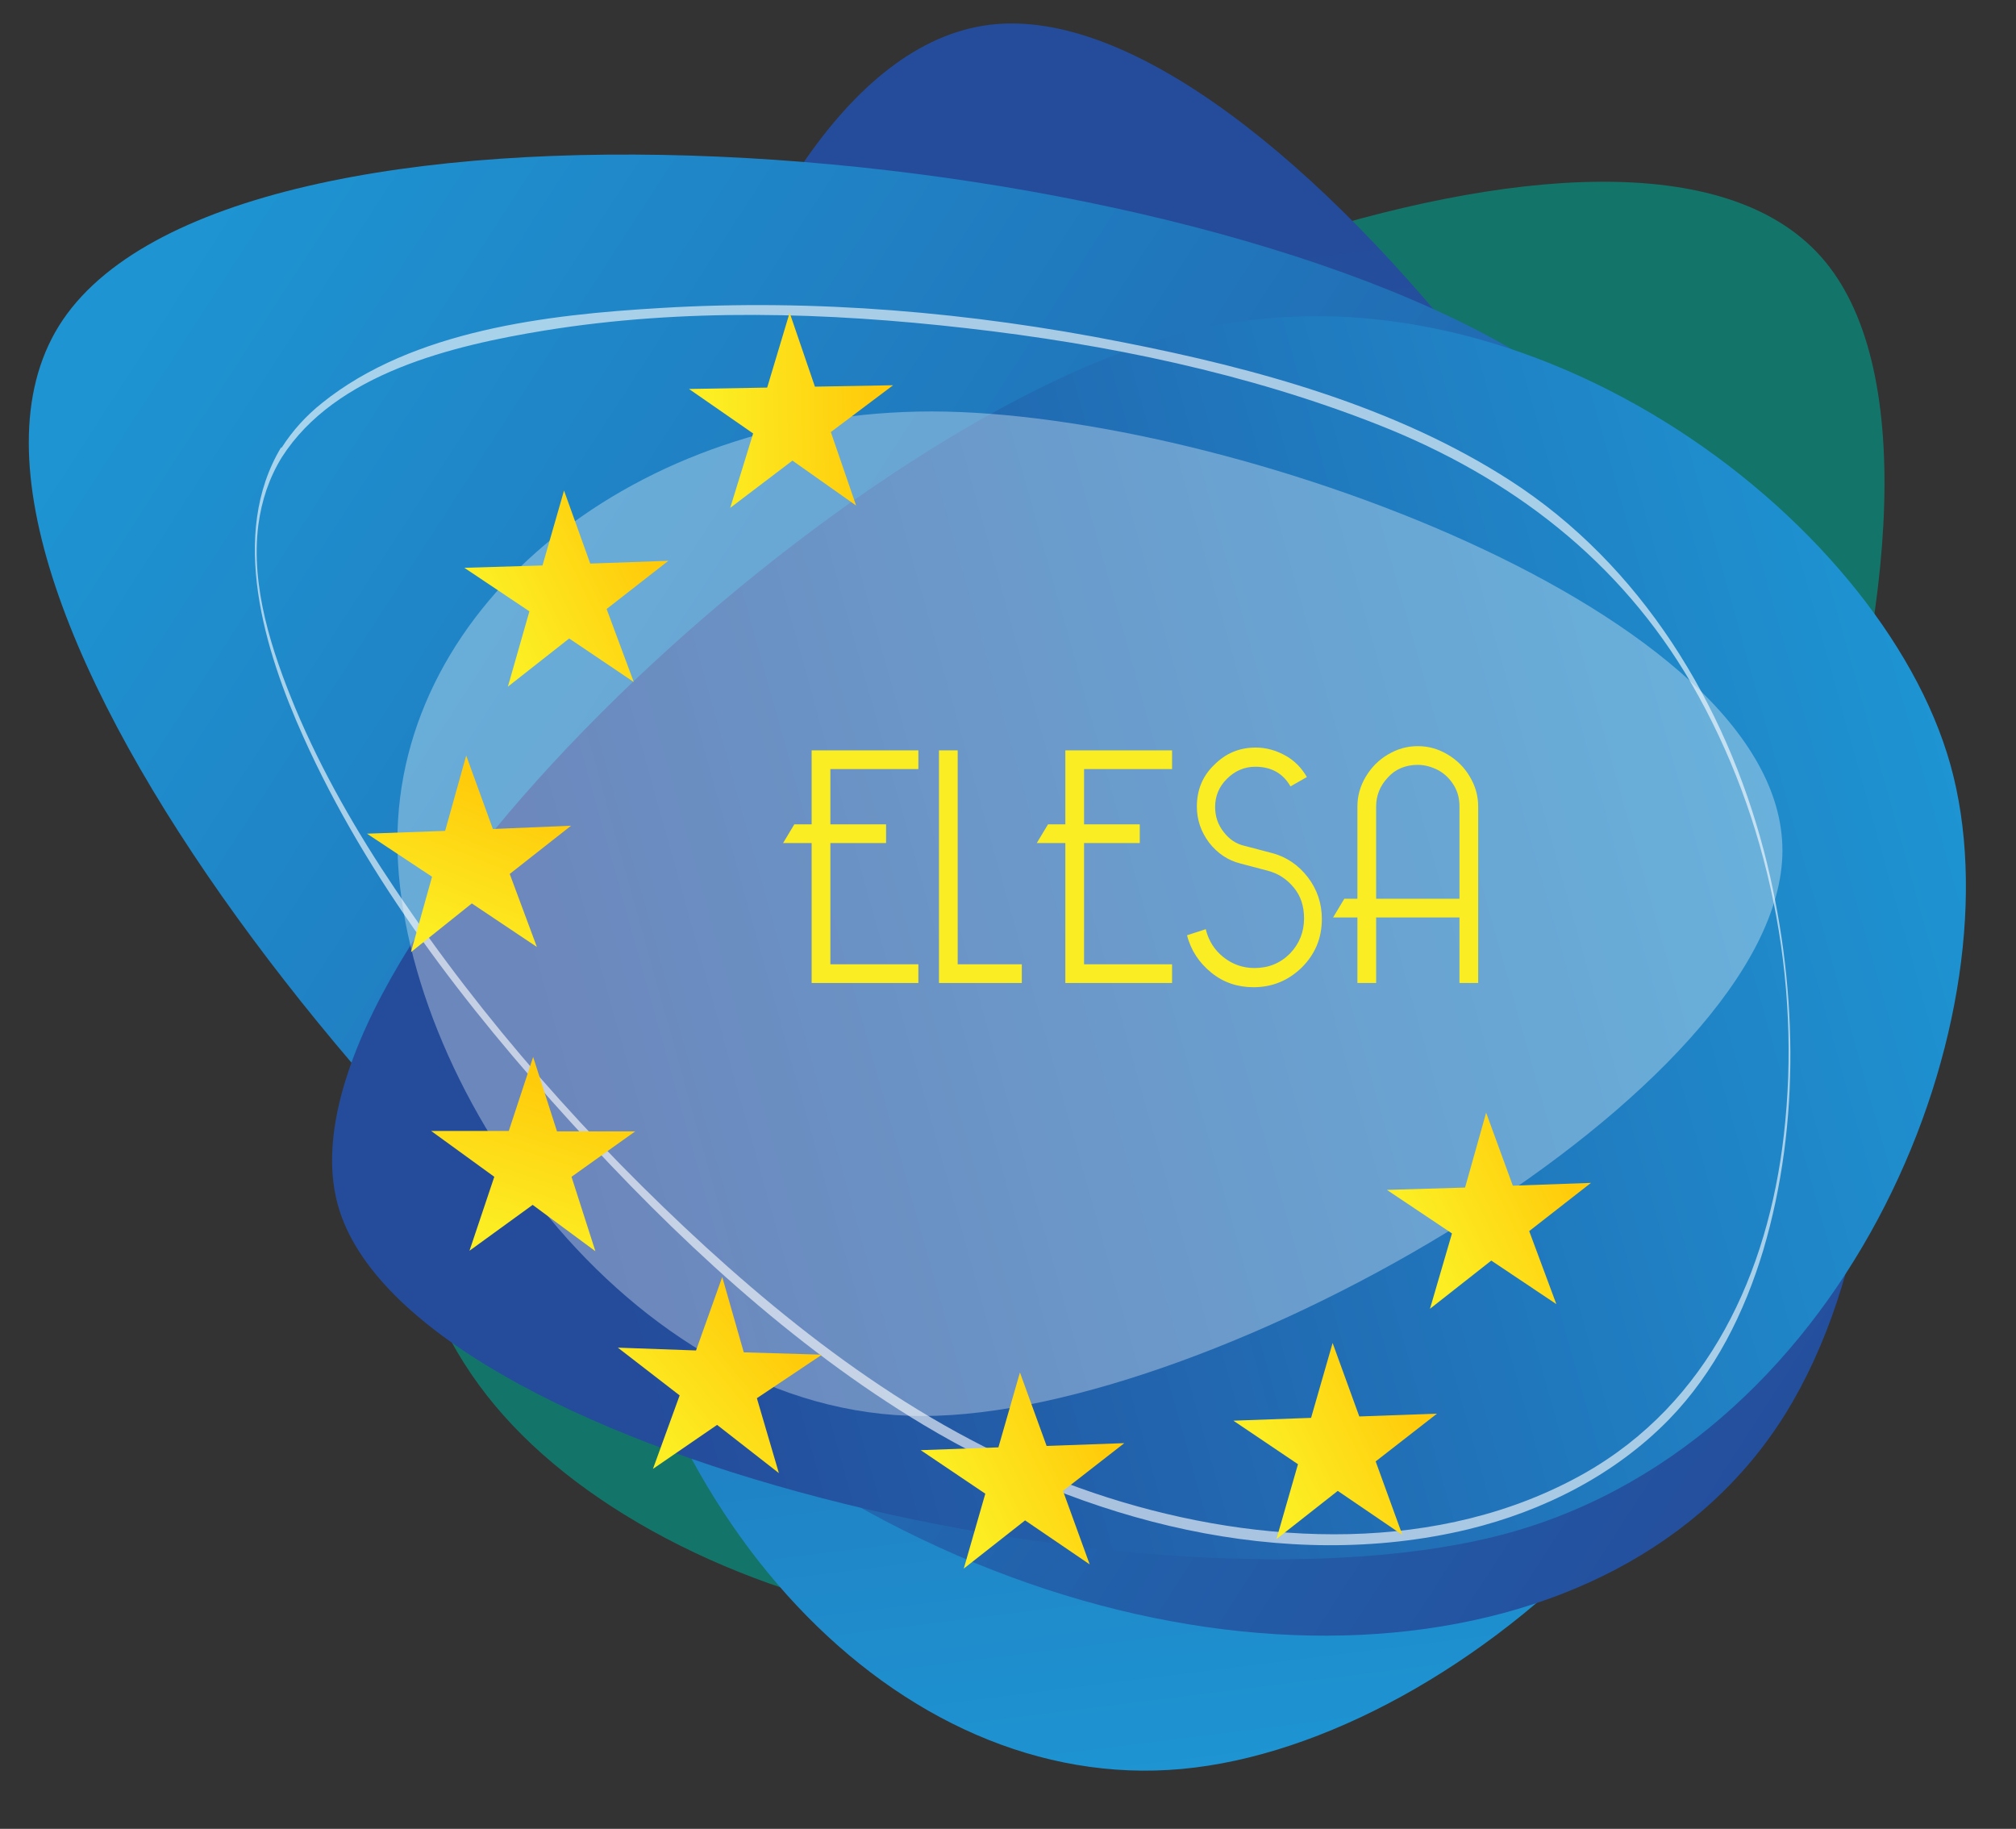 <?xml version="1.0" encoding="UTF-8"?> <!-- Generator: Adobe Illustrator 26.0.1, SVG Export Plug-In . SVG Version: 6.00 Build 0) --> <svg xmlns="http://www.w3.org/2000/svg" xmlns:xlink="http://www.w3.org/1999/xlink" version="1.1" id="Layer_1" x="0px" y="0px" viewBox="0 0 430.7 390.7" style="enable-background:new 0 0 430.7 390.7;" xml:space="preserve"><rect x="0" y="0" width="430.7" height="390.7" fill="#333333" stroke="none"/> <style type="text/css"> .st0{opacity:0.62;fill:#019F8B;} .st1{fill:url(#SVGID_1_);} .st2{fill:url(#SVGID_00000023989369782593966320000015281076336654299045_);} .st3{fill:url(#SVGID_00000101786813132899723870000014039534963338206654_);} .st4{opacity:0.33;fill:#FFFFFF;} .st5{opacity:0.61;} .st6{fill:#FFFFFF;} .st7{fill:#FAED24;} .st8{fill-rule:evenodd;clip-rule:evenodd;fill:url(#SVGID_00000043418107278691550280000002751369366084221061_);} .st9{fill-rule:evenodd;clip-rule:evenodd;fill:url(#SVGID_00000051355007738748130120000016586870701008658080_);} .st10{fill-rule:evenodd;clip-rule:evenodd;fill:url(#SVGID_00000151525785350468971090000001990667076355847085_);} .st11{fill-rule:evenodd;clip-rule:evenodd;fill:url(#SVGID_00000029736146532572301700000003425374763915792020_);} .st12{fill-rule:evenodd;clip-rule:evenodd;fill:url(#SVGID_00000010283697415027294830000009047566045467140286_);} .st13{fill-rule:evenodd;clip-rule:evenodd;fill:url(#SVGID_00000167376075965793595600000003610297986442411408_);} .st14{fill-rule:evenodd;clip-rule:evenodd;fill:url(#SVGID_00000142885116306518507120000014298794314273416868_);} .st15{fill-rule:evenodd;clip-rule:evenodd;fill:url(#SVGID_00000049186068259344967450000006462039731699596966_);} </style> <path class="st0" d="M389,54.8c40.7,45.6-17.3,210.4-76.9,263.5c-59.6,53.2-163.9,29.8-204.5-15.9c-40.7-45.6-25.3-125.7,34.3-178.9 C201.5,70.4,348.3,9.2,389,54.8z"></path> <linearGradient id="SVGID_1_" gradientUnits="userSpaceOnUse" x1="1273.328" y1="947.931" x2="1629.883" y2="947.931" gradientTransform="matrix(-0.13 -1.043 0.992 -0.124 -501.312 1821.099)"> <stop offset="0" style="stop-color:#1E94D2"></stop> <stop offset="0.852" style="stop-color:#244C9B"></stop> </linearGradient> <path class="st1" d="M211.4,5.3C272-2.2,374.7,139,384.5,218.3c9.9,79.3-68.6,151.8-129.2,159.3c-60.7,7.6-117.9-50.6-127.7-129.9 C117.7,168.5,150.7,12.9,211.4,5.3z"></path> <linearGradient id="SVGID_00000118375035002225982460000008791490983274376364_" gradientUnits="userSpaceOnUse" x1="37.415" y1="59.026" x2="469.032" y2="337.587"> <stop offset="0" style="stop-color:#1E94D2"></stop> <stop offset="0.852" style="stop-color:#244C9B"></stop> </linearGradient> <path style="fill:url(#SVGID_00000118375035002225982460000008791490983274376364_);" d="M12.6,69.6c35.5-57,235.3-41.8,314.2,7.3 c78.9,49.1,90,168.2,54.6,225.2c-35.5,57-128.1,63.4-207,14.4C95.5,267.3-22.8,126.6,12.6,69.6z"></path> <linearGradient id="SVGID_00000009583365816416721660000003571946729993441439_" gradientUnits="userSpaceOnUse" x1="814.86" y1="2417.029" x2="1135.543" y2="2417.029" gradientTransform="matrix(-1.073 0.3 -0.269 -0.963 1941.525 2246.658)"> <stop offset="0" style="stop-color:#1E94D2"></stop> <stop offset="0.852" style="stop-color:#244C9B"></stop> </linearGradient> <path style="fill:url(#SVGID_00000009583365816416721660000003571946729993441439_);" d="M72.2,257.5 c-14.8-53,105-165.3,178.3-185.8c73.3-20.5,151.4,38.7,166.2,91.7c14.8,53-20.8,143.5-94.1,164C249.3,347.9,87,310.5,72.2,257.5z"></path> <path class="st4" d="M380.8,181.7c0,50.7-120.7,120.8-183.7,120.8c-63.1,0-112.2-72-112.2-122.8C84.9,129,136,87.9,199,87.9 C262.1,87.9,380.8,131,380.8,181.7z"></path> <g class="st5"> <g> <path class="st6" d="M60.2,97.7c11.5-18,36.6-23.9,56.2-27.1c29.6-4.8,60.2-3.9,90-0.5c29.9,3.4,60.1,9.6,88.2,20.7 c28.1,11.1,51.5,28.9,66.8,55.3c16.6,28.7,23.5,63.5,19.7,96.4c-3.4,29.4-16,57.2-42.7,72.3c-30.7,17.3-69.2,15.5-101.8,5.1 c-32.7-10.4-60.6-30.5-85.7-53.4c-24.9-22.8-47.7-48.5-66.5-76.6c-8.2-12.2-15.6-25-21.3-38.6c-5-12.1-9.6-25.9-7.9-39.2 C55.9,106.9,57.5,102.1,60.2,97.7c0.3-0.5-0.2-1.9-0.1-2.2c-11.3,18.7-3.5,43.7,4.7,61.9c13.7,30.5,34.8,57.8,57.2,82.4 c22.1,24.3,47,47.6,75.3,64.6c34.2,20.5,76.9,31.8,116.4,22.3c16-3.9,31.3-11.6,42.9-23.5c9.8-10.1,16.1-22.8,20.1-36.1 c8.1-27.3,7.3-57.6,0.2-85.1c-8.3-31.7-26.3-61.3-54.2-79.3c-24.6-15.9-54.4-24-82.9-29.6c-32.3-6.4-65.7-9.3-98.7-7.3 c-24,1.4-52.9,4.7-72.3,20.3c-3.4,2.7-6.3,5.9-8.6,9.5C59.8,96,60.3,97.4,60.2,97.7z"></path> </g> </g> <g> <path class="st7" d="M177.4,206h18.8v4h-22.8v-29.9h-6.1l2.4-4h3.7v-15.8h22.8v4h-18.8v11.8h11.9v4h-11.9V206z"></path> <path class="st7" d="M218.3,210h-17.7v-49.7h4V206h13.7V210z"></path> <path class="st7" d="M231.6,206h18.8v4h-22.8v-29.9h-6.1l2.4-4h3.7v-15.8h22.8v4h-18.8v11.8h11.9v4h-11.9V206z"></path> <path class="st7" d="M257.6,198.5c0.6,2.5,1.9,4.5,3.8,6c1.9,1.5,4.1,2.3,6.6,2.3c3,0,5.5-1,7.6-3.1c2-2.1,3-4.6,3-7.5 c0-2.6-0.7-4.8-2.2-6.6c-1.5-1.8-3.3-3-5.6-3.6l-5.7-1.5c-2.8-0.7-5-2.2-6.8-4.5c-1.7-2.3-2.6-4.8-2.6-7.7c0-3.5,1.2-6.5,3.7-8.9 c2.5-2.5,5.4-3.7,8.9-3.7c2.2,0,4.3,0.6,6.3,1.7c2,1.1,3.5,2.7,4.6,4.6l-3.5,2c-1.6-2.8-4.1-4.2-7.5-4.2c-2.4,0-4.4,0.9-6.1,2.6 c-1.7,1.7-2.5,3.7-2.5,6c0,2,0.6,3.8,1.8,5.3c1.2,1.6,2.7,2.6,4.5,3l5.7,1.5c3.2,0.8,5.8,2.6,7.8,5.2c2,2.6,3,5.6,3,8.9 c0,4.1-1.4,7.5-4.3,10.4c-2.9,2.8-6.3,4.2-10.3,4.2c-3.4,0-6.4-1-9-3.1c-2.6-2.1-4.4-4.8-5.2-8L257.6,198.5z"></path> <path class="st7" d="M294,196v14h-4v-14h-5.2l2.4-4h2.8v-19.7c0-2.3,0.6-4.4,1.8-6.4c1.2-2,2.8-3.6,4.7-4.7c2-1.2,4.1-1.8,6.4-1.8 c2.3,0,4.4,0.6,6.4,1.8c2,1.2,3.6,2.8,4.7,4.7c1.2,2,1.8,4.1,1.8,6.4V210h-4v-14H294z M294,192h17.8v-19.7c0-1.8-0.4-3.3-1.3-4.7 c-0.9-1.4-2-2.4-3.3-3.1c-1.4-0.7-2.8-1.1-4.3-1.1c-2.6,0-4.8,0.9-6.4,2.7c-1.7,1.8-2.5,3.9-2.5,6.2V192z"></path> </g> <g> <linearGradient id="SVGID_00000176739110895477108510000010654580925480256701_" gradientUnits="userSpaceOnUse" x1="271.31" y1="327.695" x2="314.918" y2="327.695" gradientTransform="matrix(1 -1.850000e-02 1.850000e-02 1 -130.028 -234.673)"> <stop offset="0.11" style="stop-color:#FCEE23"></stop> <stop offset="0.89" style="stop-color:#FFCB0B"></stop> </linearGradient> <polygon style="fill-rule:evenodd;clip-rule:evenodd;fill:url(#SVGID_00000176739110895477108510000010654580925480256701_);" points=" 168.7,66.8 174.1,82.6 190.8,82.3 177.5,92.3 182.9,108 169.3,98.4 156,108.5 160.9,92.6 147.2,83.1 163.9,82.8 168.7,66.8 "></polygon> </g> <g> <linearGradient id="SVGID_00000143598277860076380070000009352477203430066048_" gradientUnits="userSpaceOnUse" x1="1068.652" y1="478.093" x2="1112.246" y2="478.093" gradientTransform="matrix(0.312 -0.95 0.95 0.312 -683.031 1134.494)"> <stop offset="0.11" style="stop-color:#FCEE23"></stop> <stop offset="0.89" style="stop-color:#FFCB0B"></stop> </linearGradient> <polygon style="fill-rule:evenodd;clip-rule:evenodd;fill:url(#SVGID_00000143598277860076380070000009352477203430066048_);" points=" 92.1,241.6 108.7,241.6 113.9,225.8 119,241.7 135.7,241.7 122.1,251.4 127.2,267.3 113.8,257.4 100.3,267.2 105.6,251.4 92.1,241.6 "></polygon> </g> <g> <linearGradient id="SVGID_00000160890369349376831390000015818610576310195620_" gradientUnits="userSpaceOnUse" x1="683.889" y1="400.828" x2="727.245" y2="400.828" gradientTransform="matrix(0.765 -0.644 0.644 0.765 -644.017 444.685)"> <stop offset="0.11" style="stop-color:#FCEE23"></stop> <stop offset="0.89" style="stop-color:#FFCB0B"></stop> </linearGradient> <polygon style="fill-rule:evenodd;clip-rule:evenodd;fill:url(#SVGID_00000160890369349376831390000015818610576310195620_);" points=" 132,287.9 148.7,288.5 154.3,272.8 158.9,288.9 175.6,289.4 161.7,298.7 166.4,314.7 153.2,304.4 139.5,313.8 145.2,298.1 132,287.9 "></polygon> </g> <g> <linearGradient id="SVGID_00000036931796159336386910000006889418165335075215_" gradientUnits="userSpaceOnUse" x1="673.4" y1="448.872" x2="716.043" y2="448.872" gradientTransform="matrix(0.899 -0.439 0.439 0.899 -501.181 161.819)"> <stop offset="0.11" style="stop-color:#FCEE23"></stop> <stop offset="0.89" style="stop-color:#FFCB0B"></stop> </linearGradient> <polygon style="fill-rule:evenodd;clip-rule:evenodd;fill:url(#SVGID_00000036931796159336386910000006889418165335075215_);" points=" 305.5,279.6 310.2,263.5 296.3,254.2 313,253.7 317.5,237.7 323.2,253.3 339.9,252.7 326.7,263 332.5,278.6 318.6,269.3 305.5,279.6 "></polygon> <linearGradient id="SVGID_00000055678688784785990230000008932735184130018997_" gradientUnits="userSpaceOnUse" x1="554.554" y1="242.996" x2="597.207" y2="242.996" gradientTransform="matrix(0.899 -0.439 0.439 0.899 -501.181 161.819)"> <stop offset="0.11" style="stop-color:#FCEE23"></stop> <stop offset="0.89" style="stop-color:#FFCB0B"></stop> </linearGradient> <polygon style="fill-rule:evenodd;clip-rule:evenodd;fill:url(#SVGID_00000055678688784785990230000008932735184130018997_);" points=" 108.5,146.7 113.1,130.6 99.2,121.3 115.9,120.8 120.5,104.8 126.1,120.4 142.8,119.8 129.6,130.1 135.4,145.7 121.6,136.4 108.5,146.7 "></polygon> </g> <g> <linearGradient id="SVGID_00000049929845072817043240000003567445132544591756_" gradientUnits="userSpaceOnUse" x1="1069.909" y1="405.775" x2="1113.277" y2="405.775" gradientTransform="matrix(0.37 -0.929 0.929 0.37 -682.173 1048.228)"> <stop offset="0.11" style="stop-color:#FCEE23"></stop> <stop offset="0.89" style="stop-color:#FFCB0B"></stop> </linearGradient> <polygon style="fill-rule:evenodd;clip-rule:evenodd;fill:url(#SVGID_00000049929845072817043240000003567445132544591756_);" points=" 114.7,202.3 100.8,193 87.8,203.4 92.3,187.3 78.4,178.1 95.1,177.5 99.6,161.4 105.3,177.1 122,176.4 108.9,186.7 114.7,202.3 "></polygon> </g> <linearGradient id="SVGID_00000182498039369973077830000015764593216387914431_" gradientUnits="userSpaceOnUse" x1="622.268" y1="478.719" x2="664.913" y2="478.719" gradientTransform="matrix(0.899 -0.439 0.439 0.899 -501.181 161.819)"> <stop offset="0.11" style="stop-color:#FCEE23"></stop> <stop offset="0.89" style="stop-color:#FFCB0B"></stop> </linearGradient> <polygon style="fill-rule:evenodd;clip-rule:evenodd;fill:url(#SVGID_00000182498039369973077830000015764593216387914431_);" points=" 272.7,328.8 277.3,312.8 263.5,303.5 280.1,302.9 284.7,286.9 290.4,302.6 307,302 293.9,312.2 299.6,327.9 285.8,318.5 272.7,328.8 "></polygon> <linearGradient id="SVGID_00000130638861095956060570000016153931091955527861_" gradientUnits="userSpaceOnUse" x1="559.475" y1="455.086" x2="602.119" y2="455.086" gradientTransform="matrix(0.899 -0.439 0.439 0.899 -501.181 161.819)"> <stop offset="0.11" style="stop-color:#FCEE23"></stop> <stop offset="0.89" style="stop-color:#FFCB0B"></stop> </linearGradient> <polygon style="fill-rule:evenodd;clip-rule:evenodd;fill:url(#SVGID_00000130638861095956060570000016153931091955527861_);" points=" 205.9,335.1 210.5,319.1 196.7,309.8 213.3,309.2 217.9,293.2 223.6,308.9 240.2,308.3 227.1,318.5 232.8,334.2 219,324.8 205.9,335.1 "></polygon> </svg> 